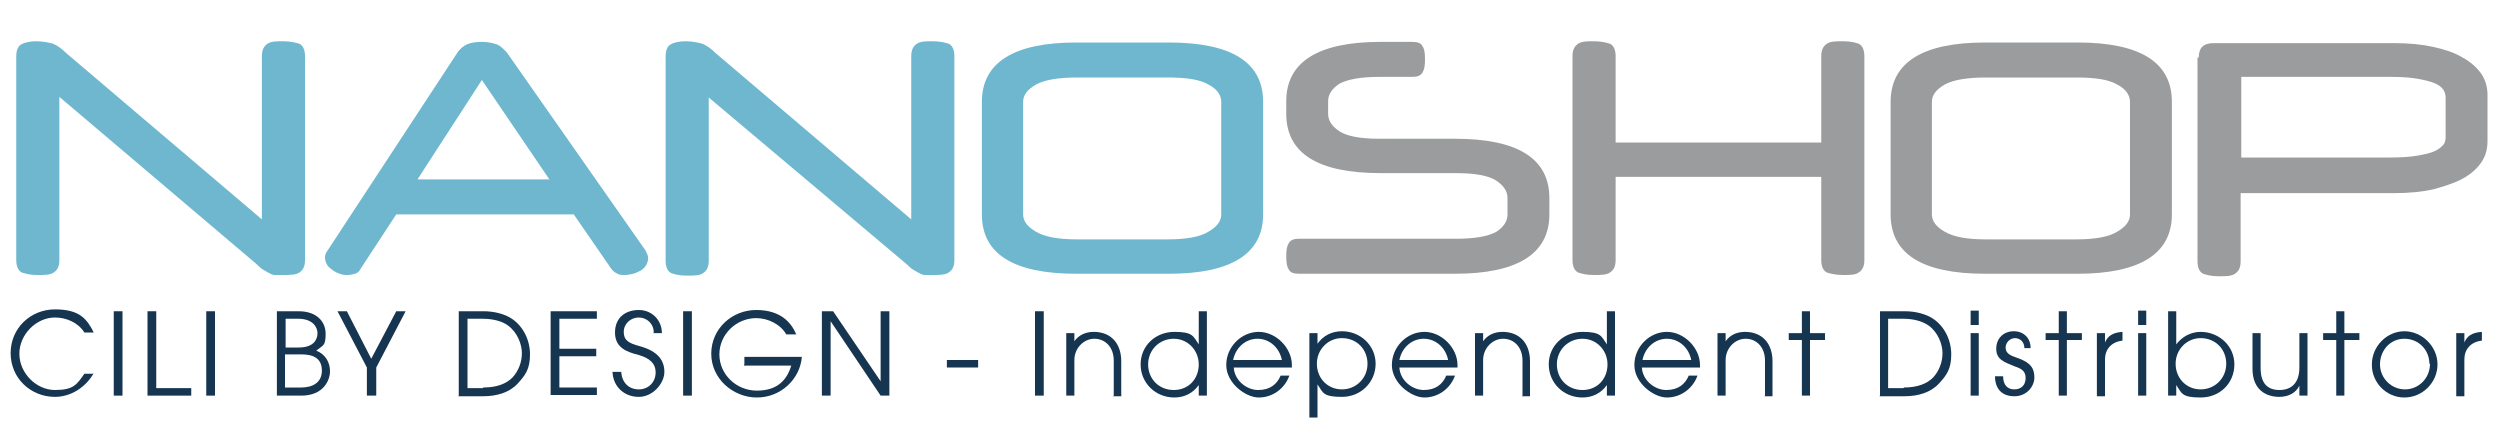 <svg viewBox="0 0 400 70.3" version="1.1" xmlns="http://www.w3.org/2000/svg" id="Ebene_1">
  
  <defs>
    <style>
      .st0 {
        fill: #6eb7cf;
      }

      .st1 {
        fill: #9b9c9e;
      }

      .st2 {
        fill: #163550;
      }
    </style>
  </defs>
  <g>
    <path d="M45.2,44h-1.2c-.3,0-.6-.1-.9-.3-.3-.1-.5-.3-.9-.5s-.7-.5-1.1-.9L9.5,15.5v26.1c0,1-.3,1.6-.9,2s-1.4.4-2.6.4-1.9-.2-2.5-.4c-.6-.3-.9-1-.9-2V9c0-1,.3-1.6.8-1.9.5-.3,1.4-.5,2.4-.5s2,.2,2.7.4c.7.3,1.4.8,2.1,1.5l31.3,26.6V9c0-1,.3-1.6.9-2s1.4-.4,2.5-.4,2,.2,2.6.4c.6.3.9,1,.9,2v32.6c0,1-.3,1.6-.9,2s-1.5.4-2.7.4Z" class="st0"></path>
    <path d="M77.1,6.7c1,0,1.8.2,2.4.4.7.3,1.1.8,1.6,1.3l22.2,31.7c.2.4.4.8.4,1.2s-.1.7-.3,1.1c-.2.3-.5.7-.9.9-.4.2-.8.4-1.2.5s-.9.2-1.3.2-.9,0-1.2-.2c-.4-.2-.7-.4-1-.8l-6-8.7h-28.4l-5.7,8.7c-.2.4-.5.7-.9.8s-.8.2-1.2.2-.8,0-1.2-.2c-.4-.1-.8-.3-1.2-.6s-.7-.5-.9-.9-.3-.7-.3-1.1.1-.7.4-1.1l20.8-31.7c.4-.6.9-1,1.5-1.3.7-.3,1.5-.4,2.5-.4h0ZM66.8,28.7h21.1l-10.8-15.9s-10.3,15.9-10.3,15.9Z" class="st0"></path>
    <path d="M149.2,44h-1.2c-.3,0-.6-.1-.9-.3-.3-.1-.5-.3-.9-.5s-.7-.5-1.1-.9l-31.7-26.7v26.1c0,1-.3,1.6-.9,2s-1.4.4-2.6.4-1.9-.2-2.5-.4c-.6-.3-.9-1-.9-2V9c0-1,.3-1.6.8-1.9s1.4-.5,2.4-.5,2,.2,2.7.4c.7.3,1.4.8,2.1,1.5l31.3,26.6V9c0-1,.3-1.6.9-2s1.4-.4,2.5-.4,2,.2,2.6.4c.6.3.9,1,.9,2v32.6c0,1-.3,1.6-.9,2s-1.5.4-2.7.4h0Z" class="st0"></path>
    <path d="M172.2,43.8c-10.1,0-15.1-3.2-15.1-9.5v-18c0-6.3,5.1-9.5,15.1-9.5h14.8c10.1,0,15.1,3.2,15.1,9.5v18c0,6.3-5.1,9.5-15.1,9.5h-14.8ZM186.8,38.3c3,0,5.2-.4,6.5-1.2,1.4-.8,2.1-1.7,2.1-2.8v-18c0-1.1-.7-2.1-2.1-2.8-1.4-.8-3.5-1.1-6.5-1.1h-14.5c-3,0-5.2.4-6.5,1.1-1.4.8-2.1,1.7-2.1,2.8v18c0,1.1.7,2,2.1,2.8,1.4.8,3.5,1.2,6.5,1.2,0,0,14.5,0,14.5,0Z" class="st0"></path>
    <path d="M220.9,27.7c-10.1,0-15.1-3.2-15.1-9.5v-2c0-6.3,5.1-9.5,15.1-9.5h5.1c.8,0,1.4.2,1.6.7.3.4.4,1.1.4,2.1s-.1,1.6-.4,2.1-.8.7-1.6.7h-5.3c-3,0-5.1.4-6.4,1.1-1.2.8-1.8,1.7-1.8,2.8v2c0,1.1.6,2,1.8,2.8,1.2.8,3.4,1.2,6.4,1.2h12.1c10.1,0,15.1,3.2,15.1,9.5v2.6c0,6.3-5.1,9.5-15.1,9.5h-25c-.8,0-1.4-.2-1.6-.7-.3-.4-.4-1.1-.4-2.1s.1-1.6.4-2.1.8-.7,1.6-.7h25.2c3,0,5.1-.4,6.4-1.1,1.2-.8,1.8-1.7,1.8-2.8v-2.6c0-1.1-.6-2-1.8-2.8-1.2-.8-3.4-1.2-6.4-1.2h-12.1,0Z" class="st1"></path>
    <path d="M258.5,22.8h32.9v-13.8c0-1,.3-1.6.9-2s1.4-.4,2.6-.4,1.9.2,2.5.4c.6.3.9,1,.9,2v32.6c0,1-.3,1.6-.9,2s-1.4.4-2.5.4-2-.2-2.6-.4c-.6-.3-.9-1-.9-2v-13.3h-32.9v13.3c0,1-.3,1.6-.9,2s-1.4.4-2.6.4-1.9-.2-2.5-.4c-.6-.3-.9-1-.9-2V9c0-1,.3-1.6.9-2s1.4-.4,2.5-.4,2,.2,2.6.4c.6.3.9,1,.9,2v13.8Z" class="st1"></path>
    <path d="M317.6,43.8c-10.1,0-15.1-3.2-15.1-9.5v-18c0-6.3,5.1-9.5,15.1-9.5h14.8c10.1,0,15.1,3.2,15.1,9.5v18c0,6.3-5.1,9.5-15.1,9.5h-14.8ZM332.2,38.3c3,0,5.2-.4,6.5-1.2,1.4-.8,2.1-1.7,2.1-2.8v-18c0-1.1-.7-2.1-2.1-2.8-1.4-.8-3.5-1.1-6.5-1.1h-14.5c-3,0-5.2.4-6.5,1.1-1.4.8-2.1,1.7-2.1,2.8v18c0,1.1.7,2,2.1,2.8,1.4.8,3.5,1.2,6.5,1.2,0,0,14.5,0,14.5,0Z" class="st1"></path>
    <path d="M351.8,9.2c0-1.6.8-2.3,2.4-2.3h28.9c2.3,0,4.4.2,6.2.6s3.4.9,4.7,1.7c1.3.7,2.3,1.6,3,2.6.7,1,1,2.2,1,3.4v7.4c0,1.2-.3,2.4-1,3.4-.7,1-1.7,1.9-3,2.6s-2.9,1.2-4.7,1.7c-1.8.4-3.9.6-6.2.6h-24.6v10.9c0,1-.3,1.6-.9,2s-1.4.4-2.6.4-1.9-.2-2.5-.4c-.6-.3-.9-1-.9-2V9.2h0ZM358.6,12.3v12.9h23.9c1.7,0,3.2-.1,4.3-.3,1.1-.2,2.1-.4,2.7-.7.7-.3,1.1-.7,1.4-1s.4-.8.4-1.3v-6.4c0-.4-.2-.9-.4-1.2s-.8-.8-1.4-1c-.7-.3-1.6-.5-2.7-.7s-2.6-.3-4.3-.3h-23.9Z" class="st1"></path>
  </g>
  <g>
    <path d="M15,59.7c-1.3,2.3-3.7,3.8-6.2,3.8-3.9,0-7.1-3-7.1-7s3.2-7,7.1-7,5.1,1.5,6.2,3.7h-1.5c-1-1.6-2.9-2.4-4.7-2.4-3,0-5.7,2.7-5.7,5.8s2.7,5.8,5.7,5.8,3.5-.9,4.7-2.6h1.5Z" class="st2"></path>
    <path d="M18.2,63.3v-13.5h1.4v13.5h-1.4Z" class="st2"></path>
    <path d="M23.6,63.3v-13.5h1.4v12.3h5.6v1.2h-7Z" class="st2"></path>
    <path d="M33,63.3v-13.5h1.4v13.5h-1.4Z" class="st2"></path>
    <path d="M44.3,63.3v-13.5h3.5c2.8,0,4.3,1.6,4.3,3.6s-.4,1.8-1.5,2.7c1.5.6,2.2,1.9,2.2,3.3s-1,3.9-4.6,3.9h-4ZM47.8,55.6c2.6,0,3-1.5,3-2.3s-.6-2.3-3.1-2.3h-2v4.6s2.1,0,2.1,0ZM48.2,62c1.7,0,3.3-.7,3.3-2.7s-1.4-2.6-3.3-2.6h-2.6v5.3s2.6,0,2.6,0Z" class="st2"></path>
    <path d="M58.7,63.3v-4.5l-4.7-9h1.5l3.9,7.6,4-7.6h1.5l-4.7,9v4.5h-1.4Z" class="st2"></path>
    <path d="M73.4,63.3v-13.5h4c1.6,0,3.3.4,4.5,1.2,1.8,1.2,2.9,3.4,2.9,5.7s-.7,3.3-2,4.7c-1.3,1.4-3.3,2-5.5,2h-4,0ZM77.3,62c2.2,0,3.7-.6,4.7-1.6,1-1.1,1.5-2.5,1.5-3.9s-.7-3.3-2.2-4.4c-.9-.7-2.4-1.1-4.1-1.1h-2.4v11.1s2.5,0,2.5,0Z" class="st2"></path>
    <path d="M88.1,63.3v-13.5h7.4v1.2h-6v4.8h5.9v1.2h-5.9v5h6v1.2h-7.4Z" class="st2"></path>
    <path d="M104.6,53.2c0-1.4-1.1-2.4-2.4-2.4s-2.4,1-2.4,2.3.7,1.8,2.6,2.3c2.9.8,3.9,2.3,3.9,4.1s-1.8,4-4.1,4-4.1-1.6-4.2-4h1.4c.1,1.7,1.2,2.8,2.8,2.8s2.7-1.2,2.7-2.7-1-2.3-2.7-2.8c-2-.5-3.8-1.2-3.8-3.6s1.7-3.6,3.8-3.6,3.7,1.6,3.7,3.7h-1.4Z" class="st2"></path>
    <path d="M109.3,63.3v-13.5h1.4v13.5h-1.4Z" class="st2"></path>
    <path d="M119.1,58.3v-1.2h9.2c-.3,3.6-3.4,6.5-7.2,6.5s-7.3-3-7.3-7,3.3-7,7.2-7,5.6,2,6.4,3.9h-1.6c-.9-1.6-2.9-2.6-4.8-2.6-3.2,0-5.9,2.6-5.9,5.8s2.7,5.8,6,5.8,4.8-1.7,5.5-4h-7.6Z" class="st2"></path>
    <path d="M140.9,63.3l-8-11.9h0v11.9h-1.4v-13.5h1.8l7.6,11.2h0v-11.2h1.4v13.5h-1.4Z" class="st2"></path>
    <path d="M151.5,58.8v-1.2h5v1.2h-5Z" class="st2"></path>
    <path d="M165.6,63.3v-13.5h1.4v13.5h-1.4Z" class="st2"></path>
    <path d="M178.2,63.3v-5.6c0-2.2-1.4-3.5-3.1-3.5s-3.2,1.5-3.2,3.4v5.7h-1.3v-10h1.3v1.3h0c.7-1,1.8-1.5,3.1-1.5,2.8,0,4.4,1.9,4.4,4.7v5.6h-1.3,0Z" class="st2"></path>
    <path d="M191.8,63.3v-1.7h0c-.9,1.3-2.3,2-3.9,2-3,0-5.4-2.3-5.4-5.3s2.4-5.2,5.4-5.2,3,.7,3.9,2h0v-5.3h1.3v13.5s-1.3,0-1.3,0ZM191.8,58.3c0-2.2-1.7-4.1-4-4.1s-4.1,1.8-4.1,4.1,1.7,4.1,4.1,4.1,4-1.8,4-4.1Z" class="st2"></path>
    <path d="M197.4,58.8c.1,2,2,3.6,3.9,3.6s3-.9,3.6-2.3h1.4c-.8,2.2-2.8,3.5-4.9,3.5s-5.2-2.3-5.2-5.2,2.4-5.3,5.2-5.3,5.3,2.6,5.3,5.3,0,.3,0,.4h-9.1ZM205.1,57.6c-.4-2-2-3.4-3.9-3.4s-3.5,1.4-3.9,3.4h7.8,0Z" class="st2"></path>
    <path d="M209.5,66.8v-13.5h1.3v1.7h0c.9-1.3,2.3-2,3.9-2,3,0,5.4,2.3,5.4,5.2s-2.3,5.3-5.4,5.3-3-.7-3.9-2h0v5.3h-1.3ZM214.7,54.1c-2.2,0-4,1.8-4,4.1s1.7,4.1,4,4.1,4.1-1.8,4.1-4.1-1.7-4.1-4.1-4.1Z" class="st2"></path>
    <path d="M223.9,58.8c.1,2,2,3.6,3.9,3.6s3-.9,3.6-2.3h1.4c-.8,2.2-2.8,3.5-4.9,3.5s-5.2-2.3-5.2-5.2,2.4-5.3,5.2-5.3,5.3,2.6,5.3,5.3,0,.3,0,.4h-9.1ZM231.7,57.6c-.4-2-2-3.4-3.9-3.4s-3.5,1.4-3.9,3.4h7.8,0Z" class="st2"></path>
    <path d="M243.6,63.3v-5.6c0-2.2-1.4-3.5-3.1-3.5s-3.2,1.5-3.2,3.4v5.7h-1.3v-10h1.3v1.3h0c.7-1,1.8-1.5,3.1-1.5,2.8,0,4.4,1.9,4.4,4.7v5.6h-1.3,0Z" class="st2"></path>
    <path d="M257.1,63.3v-1.7h0c-.9,1.3-2.3,2-3.9,2-3,0-5.4-2.3-5.4-5.3s2.4-5.2,5.4-5.2,3,.7,3.9,2h0v-5.3h1.3v13.5s-1.3,0-1.3,0ZM257.2,58.3c0-2.2-1.7-4.1-4-4.1s-4.1,1.8-4.1,4.1,1.7,4.1,4.1,4.1,4-1.8,4-4.1Z" class="st2"></path>
    <path d="M262.7,58.8c.1,2,2,3.6,3.9,3.6s3-.9,3.6-2.3h1.4c-.8,2.2-2.8,3.5-4.9,3.5s-5.2-2.3-5.2-5.2,2.4-5.3,5.2-5.3,5.3,2.6,5.3,5.3,0,.3,0,.4h-9.1ZM270.6,57.6c-.4-2-2-3.4-3.9-3.4s-3.5,1.4-3.9,3.4h7.8,0Z" class="st2"></path>
    <path d="M282.4,63.3v-5.6c0-2.2-1.4-3.5-3.1-3.5s-3.2,1.5-3.2,3.4v5.7h-1.3v-10h1.3v1.3h0c.7-1,1.8-1.5,3.1-1.5,2.8,0,4.4,1.9,4.4,4.7v5.6h-1.3,0Z" class="st2"></path>
    <path d="M288.3,63.3v-8.9h-2.1v-1.1h2.1v-3.5h1.3v3.5h2.4v1.1h-2.4v8.9s-1.3,0-1.3,0Z" class="st2"></path>
    <path d="M300.8,63.3v-13.5h4c1.6,0,3.3.4,4.5,1.2,1.8,1.2,2.9,3.4,2.9,5.7s-.7,3.3-2,4.7c-1.3,1.4-3.3,2-5.5,2h-4,0ZM304.6,62c2.2,0,3.7-.6,4.7-1.6,1-1.1,1.5-2.5,1.5-3.9s-.7-3.3-2.2-4.4c-1-.7-2.4-1.1-4.1-1.1h-2.4v11.1s2.5,0,2.5,0Z" class="st2"></path>
    <path d="M315.3,52v-2.3h1.3v2.3h-1.3ZM315.3,63.3v-10h1.3v10h-1.3Z" class="st2"></path>
    <path d="M323.9,55.7c0-1-.7-1.6-1.5-1.6s-1.5.7-1.5,1.5.5,1.2,1.7,1.6c2.4.8,2.9,1.8,2.9,3.2s-1.2,3-3.2,3-3.1-1.2-3.1-3.2h0c0,0,1.3,0,1.3,0,0,1.4.7,2.1,1.8,2.1s1.8-.7,1.8-1.8-.6-1.5-1.8-1.9c-1.7-.7-2.9-1.1-2.9-2.8s1.2-2.8,2.8-2.8,2.7,1.1,2.7,2.7h-1.3.2Z" class="st2"></path>
    <path d="M329.4,63.3v-8.9h-2.1v-1.1h2.1v-3.5h1.3v3.5h2.4v1.1h-2.4v8.9s-1.3,0-1.3,0Z" class="st2"></path>
    <path d="M335.5,63.3v-10h1.3v1.5h0c.4-1,1.2-1.6,2.8-1.7v1.4h0c-1.8.2-2.8,1.4-2.8,3v5.9h-1.3Z" class="st2"></path>
    <path d="M342.1,52v-2.3h1.3v2.3h-1.3ZM342.1,63.3v-10h1.3v10h-1.3Z" class="st2"></path>
    <path d="M346.9,63.3v-13.5h1.3v5.3h0c.9-1.2,2.3-2,3.9-2,2.9,0,5.4,2.2,5.4,5.2s-2.3,5.3-5.4,5.3-3-.7-3.9-2h0v1.7h-1.3ZM352.1,54.1c-2.2,0-4,1.8-4,4.1s1.7,4.1,4,4.1,4.1-1.8,4.1-4.1-1.7-4.1-4.1-4.1h0Z" class="st2"></path>
    <path d="M367.9,63.3v-1.6h0c-.5,1.1-1.7,1.8-3.2,1.8-2.1,0-4.3-1.1-4.3-4.5v-5.7h1.3v5.6c0,2.3,1,3.5,3,3.5s3.2-1.2,3.2-3.6v-5.5h1.3v10h-1.2Z" class="st2"></path>
    <path d="M373.8,63.3v-8.9h-2.1v-1.1h2.1v-3.5h1.3v3.5h2.4v1.1h-2.4v8.9s-1.3,0-1.3,0Z" class="st2"></path>
    <path d="M379.5,58.3c0-2.9,2.4-5.3,5.2-5.3s5.3,2.4,5.3,5.3-2.4,5.3-5.3,5.3-5.2-2.4-5.2-5.2h0ZM388.7,58.2c0-2.2-1.7-4-4-4s-3.9,1.9-3.9,4.1,1.8,4,4,4,4-1.8,4-4.1h0Z" class="st2"></path>
    <path d="M393,63.3v-10h1.3v1.5h0c.4-1,1.2-1.6,2.8-1.7v1.4h0c-1.8.2-2.8,1.4-2.8,3v5.9h-1.3Z" class="st2"></path>
  </g>
</svg>